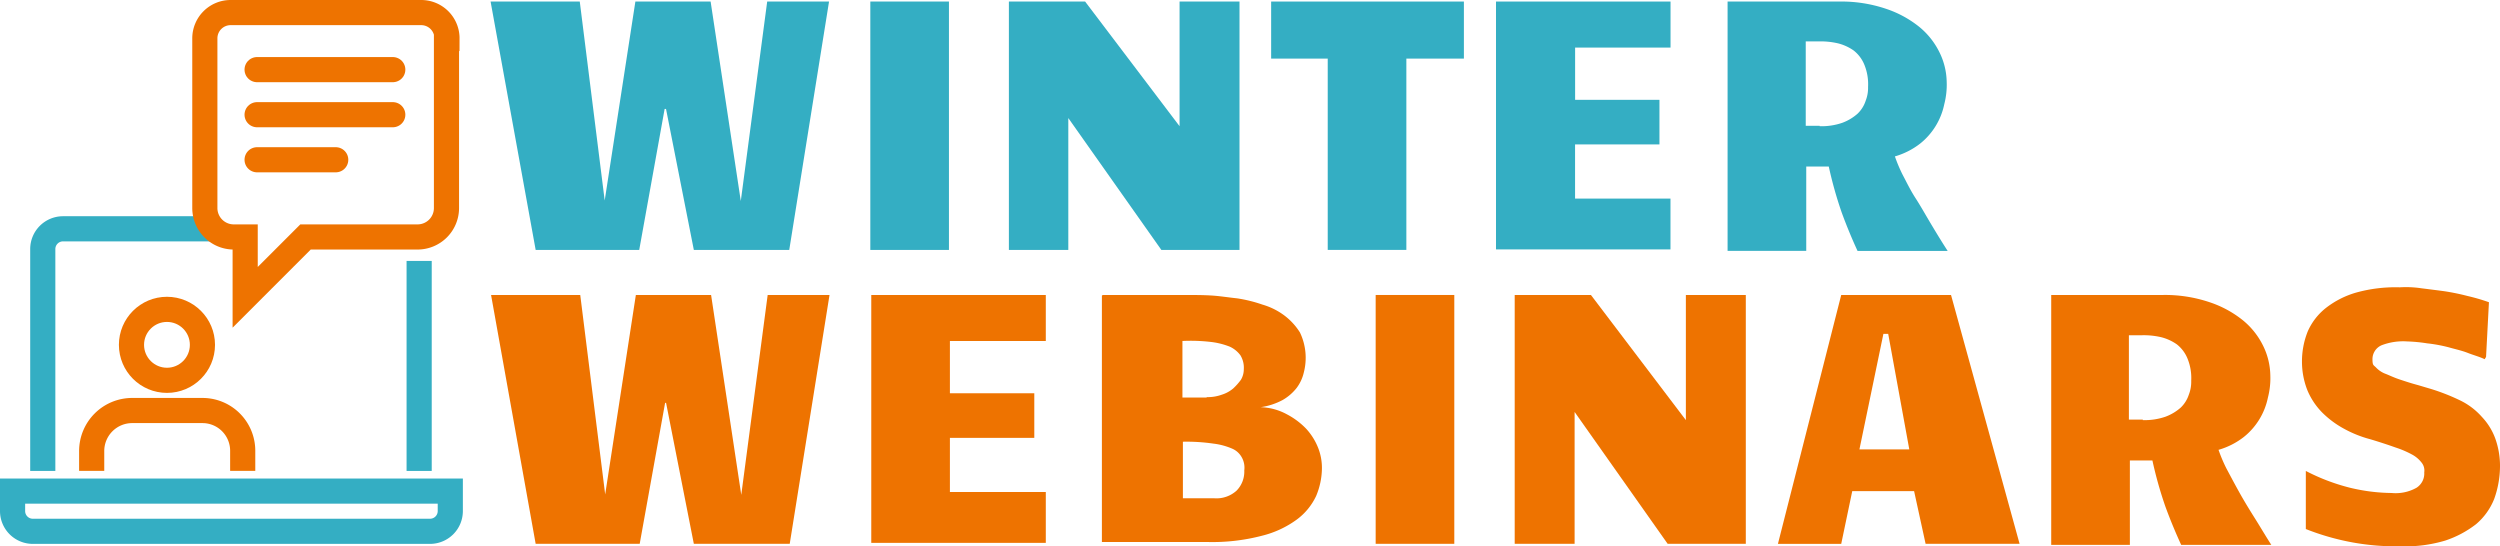 <svg xmlns="http://www.w3.org/2000/svg" width="198.838" height="43.443" viewBox="0 0 198.838 43.443">
  <g id="BIOA000_Winter_Webinar_logo_Website" data-name="BIOA000 Winter Webinar logo Website" transform="translate(-3.3 -1.877)">
    <g id="Laag_1" transform="translate(4.3 2)">
      <line id="Line_111" data-name="Line 111" y2="16.703" transform="translate(32.337 20.63)" fill="none" stroke="#34aec3" stroke-width="2"/>
      <path id="Path_5339" data-name="Path 5339" d="M10.6,68.658V51a1.611,1.611,0,0,1,1.6-1.6H24.137" transform="translate(-8.198 -31.325)" fill="none" stroke="#34aec3" stroke-width="2"/>
      <path id="Path_5340" data-name="Path 5340" d="M4.3,104.1v1.6a1.611,1.611,0,0,0,1.6,1.6H37.514a1.611,1.611,0,0,0,1.6-1.6v-1.6Z" transform="translate(-4.3 -65.165)" fill="none" stroke="#34aec3" stroke-width="2"/>
      <path id="Path_5341" data-name="Path 5341" d="M32.812,92.1V90.5a3.2,3.2,0,0,0-3.2-3.2H24a3.223,3.223,0,0,0-3.2,3.2v1.6" transform="translate(-14.508 -54.772)" fill="none" stroke="#ee7300" stroke-width="2"/>
      <circle id="Ellipse_168" data-name="Ellipse 168" cx="2.822" cy="2.822" r="2.822" transform="translate(9.457 24.482)" fill="none" stroke="#ee7300" stroke-width="2"/>
      <path id="Path_5342" data-name="Path 5342" d="M63.619,6.359v13.5a2.3,2.3,0,0,1-2.288,2.288H52.408l-4.8,4.8v-4.8h-.915A2.3,2.3,0,0,1,44.4,19.859V6.359A2.051,2.051,0,0,1,46.459,4.3H61.6a2.051,2.051,0,0,1,2.059,2.059h0Z" transform="translate(-29.108 -3.423)" fill="none" stroke="#ee7300" stroke-width="2"/>
      <line id="Line_112" data-name="Line 112" x2="10.792" transform="translate(19.448 5.415)" fill="none" stroke="#ee7300" stroke-linecap="round" stroke-width="2"/>
      <line id="Line_113" data-name="Line 113" x2="10.792" transform="translate(19.448 9)" fill="none" stroke="#ee7300" stroke-linecap="round" stroke-width="2"/>
      <line id="Line_114" data-name="Line 114" x2="6.254" transform="translate(19.448 12.584)" fill="none" stroke="#ee7300" stroke-linecap="round" stroke-width="2"/>
      <g id="Group_6784" data-name="Group 6784" transform="translate(38.019)">
        <path id="Path_5343" data-name="Path 5343" d="M117.843,10.542l-2.021,11.211h-8.237L104,2h7.093l1.983,15.825L115.516,2H121.5l2.4,15.864L126,2h4.919l-3.165,19.753h-7.589l-2.212-11.211h-.076Z" transform="translate(-104 -2)" fill="#34aec3"/>
        <path id="Path_5344" data-name="Path 5344" d="M183.2,2h6.254V21.753H183.2Z" transform="translate(-152.998 -2)" fill="#34aec3"/>
        <path id="Path_5345" data-name="Path 5345" d="M212.1,2h6.063l7.512,9.915V2h4.767V21.753h-6.216l-7.4-10.487V21.753H212.1V2Z" transform="translate(-170.877 -2)" fill="#34aec3"/>
        <path id="Path_5346" data-name="Path 5346" d="M271.3,21.753V6.538h-4.5V2h15.33V6.538h-4.576V21.753H271.3Z" transform="translate(-204.718 -2)" fill="#34aec3"/>
        <path id="Path_5347" data-name="Path 5347" d="M313.7,2h13.881V5.661h-7.589V9.817H326.7v3.546h-6.712v4.309h7.589v4.042H313.7Z" transform="translate(-233.734 -2)" fill="#34aec3"/>
        <path id="Path_5348" data-name="Path 5348" d="M362,2h8.885a11.081,11.081,0,0,1,3.7.572,8.479,8.479,0,0,1,2.669,1.449,6.051,6.051,0,0,1,1.6,2.021,5.507,5.507,0,0,1,.572,2.326,6.142,6.142,0,0,1-.191,1.792,5.394,5.394,0,0,1-1.907,3.127,5.932,5.932,0,0,1-2.021,1.03,12.232,12.232,0,0,0,.61,1.449c.305.572.61,1.22,1.03,1.869s.8,1.335,1.258,2.1.877,1.449,1.3,2.1h-7.169c-.419-.915-.839-1.907-1.258-3.051a31.845,31.845,0,0,1-1.03-3.661h-1.792V21.83H362Zm7.322,9.915a5.07,5.07,0,0,0,1.792-.267,3.837,3.837,0,0,0,1.22-.725,2.48,2.48,0,0,0,.648-1.03,2.82,2.82,0,0,0,.191-1.106A4.092,4.092,0,0,0,372.868,7a2.754,2.754,0,0,0-.839-1.106,3.77,3.77,0,0,0-1.258-.572,6.144,6.144,0,0,0-1.487-.153h-1.068v6.712h1.106Z" transform="translate(-263.615 -2)" fill="#34aec3"/>
      </g>
      <g id="Group_6785" data-name="Group 6785" transform="translate(38.057 22.728)">
        <path id="Path_5349" data-name="Path 5349" d="M117.943,71.78l-2.021,11.211h-8.275L104.1,63.2h7.093l1.983,15.864L115.616,63.2H121.6l2.4,15.9,2.1-15.9h4.919l-3.165,19.791h-7.627L118.019,71.78Z" transform="translate(-104.1 -62.59)" fill="#ee7300"/>
        <path id="Path_5350" data-name="Path 5350" d="M183.4,63.076h13.881v3.661h-7.627v4.157h6.712V74.44h-6.712v4.309h7.627v4.042H183.4V63.076Z" transform="translate(-153.16 -62.466)" fill="#ee7300"/>
        <path id="Path_5351" data-name="Path 5351" d="M231.576,62.953h6.673c.61,0,1.22,0,1.907.038s1.373.153,2.1.229a11.187,11.187,0,0,1,2.021.5,5.413,5.413,0,0,1,1.754.877,5.042,5.042,0,0,1,1.22,1.335,4.658,4.658,0,0,1,.305,3.2,3.239,3.239,0,0,1-.572,1.22,3.849,3.849,0,0,1-1.106.953,5.271,5.271,0,0,1-1.754.572,4.632,4.632,0,0,1,2.1.572,5.918,5.918,0,0,1,1.525,1.144,4.893,4.893,0,0,1,.953,1.525A4.348,4.348,0,0,1,249,76.8a5.826,5.826,0,0,1-.458,2.135A4.942,4.942,0,0,1,247.02,80.8a7.875,7.875,0,0,1-2.784,1.3,15.566,15.566,0,0,1-4.309.5H231.5v-19.6Zm8.237,8.122a3.276,3.276,0,0,0,1.22-.191,2.6,2.6,0,0,0,.915-.5,4.934,4.934,0,0,0,.61-.686,1.633,1.633,0,0,0,.229-.839,1.9,1.9,0,0,0-.267-1.106,2.2,2.2,0,0,0-.839-.686,5.888,5.888,0,0,0-1.525-.381,13.781,13.781,0,0,0-2.25-.076v4.5h1.945Zm-1.945,8.046h2.555a2.379,2.379,0,0,0,1.792-.61,2.155,2.155,0,0,0,.61-1.6,1.679,1.679,0,0,0-.191-1.03,1.588,1.588,0,0,0-.725-.686,5.341,5.341,0,0,0-1.525-.419,14.864,14.864,0,0,0-2.441-.153v4.5h-.076Z" transform="translate(-182.918 -62.342)" fill="#ee7300"/>
        <path id="Path_5352" data-name="Path 5352" d="M288.6,63.2h6.254V82.991H288.6Z" transform="translate(-218.243 -62.59)" fill="#ee7300"/>
        <path id="Path_5353" data-name="Path 5353" d="M317.6,63.2h6.063l7.551,9.953V63.2h4.767V82.991h-6.216l-7.4-10.487V82.991H317.6Z" transform="translate(-236.185 -62.59)" fill="#ee7300"/>
        <path id="Path_5354" data-name="Path 5354" d="M391.681,82.991h-7.436L383.33,78.8h-4.919l-.877,4.195H372.5L377.534,63.2h8.733l5.453,19.791Zm-10.792-16.7-1.907,9.19h3.966l-1.678-9.19h-.381Z" transform="translate(-270.149 -62.59)" fill="#ee7300"/>
        <path id="Path_5355" data-name="Path 5355" d="M429.5,63.2h8.885a11.081,11.081,0,0,1,3.7.572,8.478,8.478,0,0,1,2.669,1.449,6.051,6.051,0,0,1,1.6,2.021,5.508,5.508,0,0,1,.572,2.326,6.143,6.143,0,0,1-.191,1.792,5.394,5.394,0,0,1-1.907,3.127,5.932,5.932,0,0,1-2.021,1.03,12.229,12.229,0,0,0,.61,1.449c.305.572.648,1.22,1.03,1.907s.8,1.373,1.258,2.1.877,1.449,1.3,2.1h-7.169c-.419-.915-.839-1.907-1.258-3.051a31.857,31.857,0,0,1-1.03-3.661h-1.792v6.712H429.5V63.276h0Zm7.284,9.953a5.07,5.07,0,0,0,1.792-.267,3.836,3.836,0,0,0,1.22-.725,2.479,2.479,0,0,0,.648-1.03,2.82,2.82,0,0,0,.191-1.106,4.092,4.092,0,0,0-.305-1.792,2.754,2.754,0,0,0-.839-1.106,3.769,3.769,0,0,0-1.258-.572,6.144,6.144,0,0,0-1.487-.153h-1.068v6.712h1.106Z" transform="translate(-305.413 -62.59)" fill="#ee7300"/>
        <path id="Path_5356" data-name="Path 5356" d="M496.329,67.32c-.381-.191-.839-.305-1.335-.5s-1.03-.305-1.563-.458a11.859,11.859,0,0,0-1.678-.305,12.555,12.555,0,0,0-1.6-.153,4.783,4.783,0,0,0-2.021.305,1.2,1.2,0,0,0-.725,1.106c0,.5.076.458.267.648a2.035,2.035,0,0,0,.725.5c.305.114.686.305,1.144.458s.915.305,1.487.458l1.03.305a16.428,16.428,0,0,1,2.326.915,5.5,5.5,0,0,1,1.716,1.3,5.006,5.006,0,0,1,1.068,1.716,6.488,6.488,0,0,1,.381,2.174,7.8,7.8,0,0,1-.458,2.631,5.078,5.078,0,0,1-1.449,2.021,8.211,8.211,0,0,1-2.441,1.3,11.167,11.167,0,0,1-3.623.458,19.263,19.263,0,0,1-3.737-.305,19.662,19.662,0,0,1-3.737-1.068V76.205a16.025,16.025,0,0,0,3.508,1.335,14.643,14.643,0,0,0,3.318.419,3.386,3.386,0,0,0,1.983-.419,1.346,1.346,0,0,0,.61-1.22,1,1,0,0,0-.229-.8,2.358,2.358,0,0,0-.725-.61,7.722,7.722,0,0,0-1.335-.572c-.534-.191-1.22-.419-1.983-.648a9.255,9.255,0,0,1-2.174-.877,7.51,7.51,0,0,1-1.716-1.3,5.588,5.588,0,0,1-1.144-1.754,6.211,6.211,0,0,1-.419-2.25,6.408,6.408,0,0,1,.458-2.4,4.874,4.874,0,0,1,1.449-1.869,7.122,7.122,0,0,1,2.4-1.22,11.686,11.686,0,0,1,3.47-.419,8.2,8.2,0,0,1,1.716.076c.61.076,1.22.153,1.792.229a18.077,18.077,0,0,1,1.869.381,15.532,15.532,0,0,1,1.716.5l-.229,4.347h0Z" transform="translate(-337.769 -61.6)" fill="#ee7300"/>
      </g>
    </g>
  </g>
</svg>
